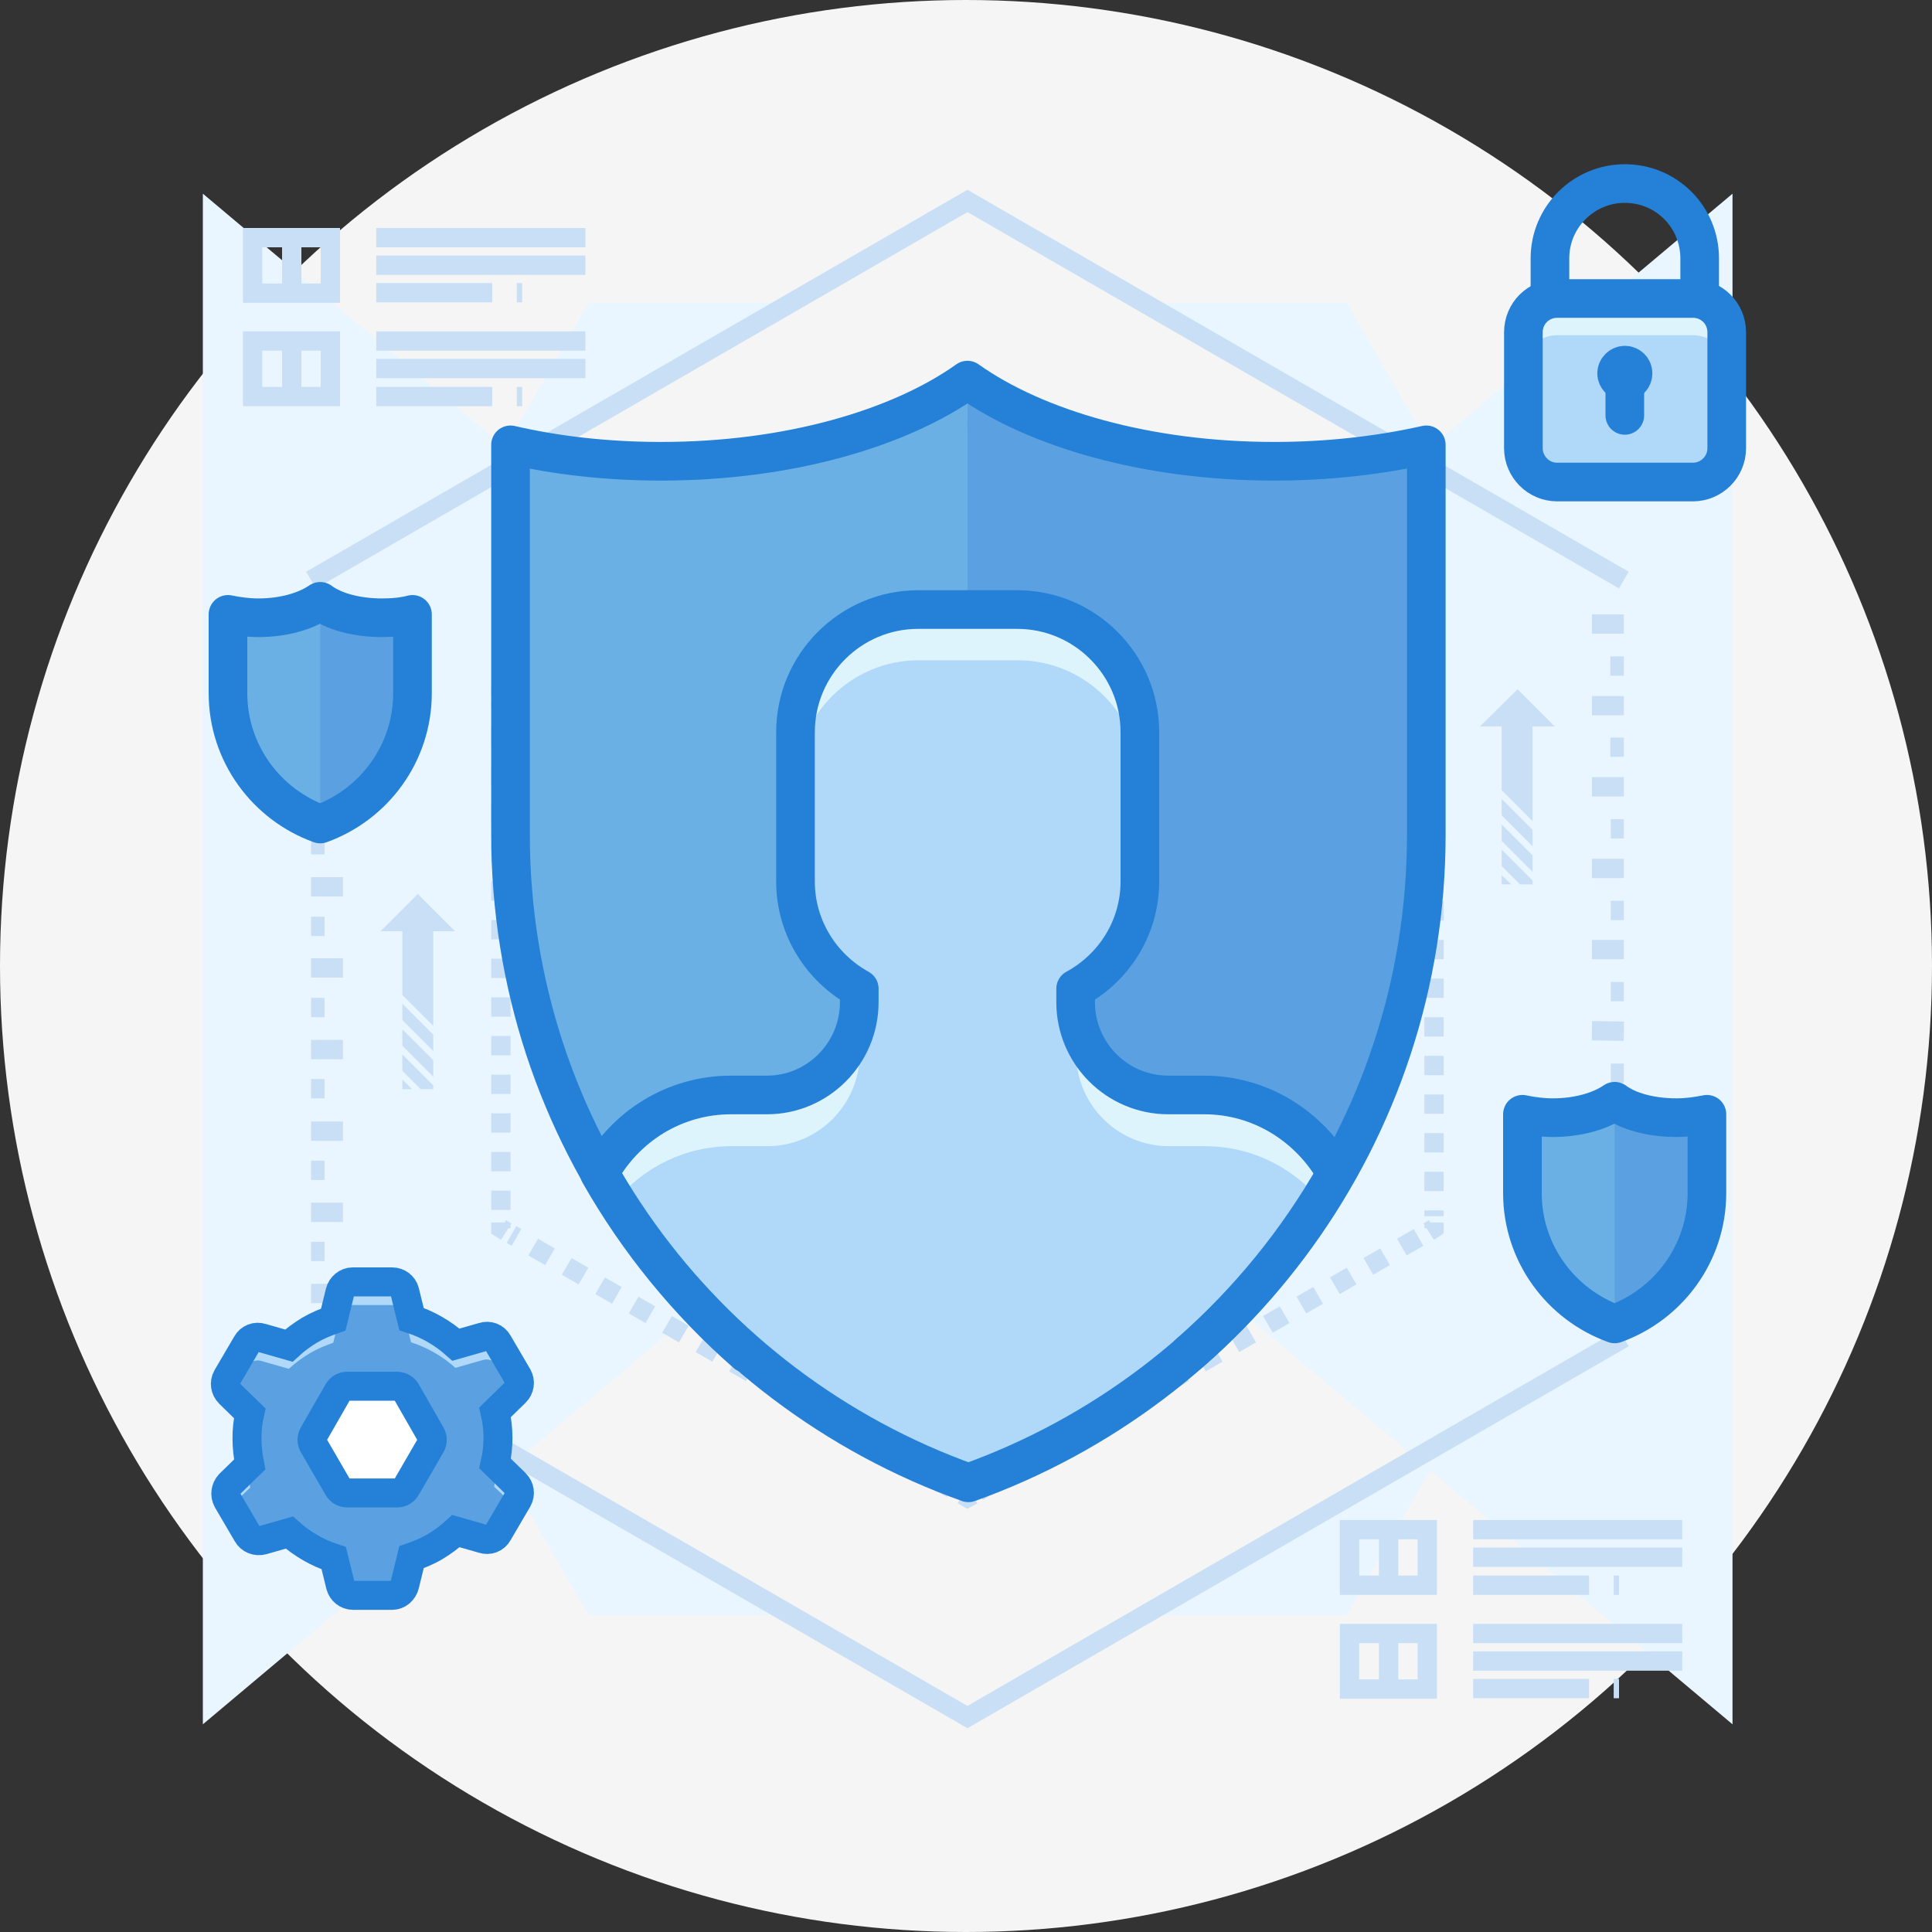 <?xml version="1.0" encoding="utf-8"?>
<!-- Generator: Adobe Illustrator 22.1.0, SVG Export Plug-In . SVG Version: 6.00 Build 0)  -->
<svg version="1.0" id="Layer_1" xmlns="http://www.w3.org/2000/svg" xmlns:xlink="http://www.w3.org/1999/xlink" x="0px" y="0px"
	 viewBox="0 0 400 400" style="enable-background:new 0 0 400 400;" xml:space="preserve">
<rect x="0" y="0" width="400" height="400" fill="#333333" stroke="none"/>
<style type="text/css">
	.st0{fill:#F5F5F5;}
	.st1{fill:#E9F6FF;}
	.st2{fill:none;stroke:#C8DFF5;stroke-width:4;stroke-miterlimit:10;}
	.st3{fill:none;stroke:#C8DFF5;stroke-width:4;stroke-miterlimit:10;stroke-dasharray:4.001,4.001;}
	.st4{fill:none;stroke:#C8DFF5;stroke-width:4;stroke-miterlimit:10;stroke-dasharray:4,4;}
	.st5{fill:none;stroke:#C8DFF5;stroke-width:4;stroke-miterlimit:10;stroke-dasharray:4.001,4.001;}
	.st6{fill:#5BA1E1;}
	.st7{fill:#6AB0E5;}
	.st8{fill:#DEF4FC;}
	.st9{fill:#AFD8F9;}
	.st10{fill:none;stroke:#2481D7;stroke-width:8;stroke-linecap:round;stroke-linejoin:round;stroke-miterlimit:10;}
	.st11{fill:#FFFFFF;}
	.st12{fill:none;stroke:#2481D7;stroke-width:6;stroke-linecap:round;stroke-miterlimit:10;}
	.st13{fill:#C8DFF5;}
</style>
<g>
	<g>
		<g>
			<g>
				<circle class="st0" cx="200" cy="200" r="200"/>
			</g>
		</g>
	</g>
</g>
<g>
	<g>
		<g>
			<polygon class="st1" points="200.3,223.9 200.3,173.2 358.7,40.1 358.7,357 			"/>
			<polygon class="st1" points="200.4,173.2 200.4,223.9 42,357 42,40.1 			"/>
		</g>
		<g>
			<g>
				<g>
					<polygon class="st1" points="163.9,62.7 121.9,62.7 100.8,99 					"/>
					<polygon class="st1" points="299.8,99 278.8,62.7 236.7,62.7 					"/>
					<polygon class="st1" points="236.7,334.4 278.8,334.4 299.8,298 					"/>
					<polygon class="st1" points="100.8,298 121.9,334.4 163.9,334.4 					"/>
				</g>
				<polyline class="st2" points="336.2,277 200.3,355.5 64.4,277 				"/>
				<polyline class="st2" points="64.4,120.1 200.3,41.6 336.2,120.1 				"/>
				<g>
					<g>
						<polyline class="st2" points="296.9,253.1 296.9,254.3 295.8,255 						"/>
						<line class="st3" x1="293.7" y1="256.2" x2="202.5" y2="308.8"/>
						<polyline class="st2" points="201.4,309.5 200.3,310.1 199.3,309.5 						"/>
						<line class="st4" x1="197" y1="308.2" x2="105.9" y2="255.6"/>
						<polyline class="st2" points="104.8,255 103.7,254.3 103.7,253.1 						"/>
						<line class="st5" x1="103.7" y1="250.5" x2="103.7" y2="145.3"/>
						<polyline class="st2" points="103.7,144 103.7,142.8 104.8,142.1 						"/>
						<line class="st5" x1="107" y1="140.9" x2="198.1" y2="88.2"/>
						<polyline class="st2" points="199.3,87.6 200.3,86.9 201.4,87.6 						"/>
						<line class="st3" x1="203.6" y1="88.8" x2="294.8" y2="141.5"/>
						<polyline class="st2" points="295.8,142.1 296.9,142.8 296.9,144 						"/>
						<line class="st4" x1="296.9" y1="146.6" x2="296.9" y2="251.8"/>
					</g>
				</g>
			</g>
			<g>
				<g>
					<g>
						<line class="st2" x1="336.2" y1="129.2" x2="329.6" y2="129.2"/>
						<line class="st2" x1="336.2" y1="137.9" x2="333.4" y2="137.9"/>
					</g>
					<g>
						<line class="st2" x1="336.2" y1="146.1" x2="329.6" y2="146.1"/>
						<line class="st2" x1="336.2" y1="154.7" x2="333.4" y2="154.7"/>
					</g>
					<g>
						<line class="st2" x1="336.2" y1="162.9" x2="329.6" y2="162.9"/>
						<line class="st2" x1="336.2" y1="171.6" x2="333.5" y2="171.6"/>
					</g>
					<g>
						<line class="st2" x1="336.2" y1="179.8" x2="329.6" y2="179.8"/>
						<line class="st2" x1="336.2" y1="188.5" x2="333.5" y2="188.5"/>
					</g>
					<g>
						<line class="st2" x1="336.2" y1="196.6" x2="329.6" y2="196.6"/>
						<line class="st2" x1="336.2" y1="205.3" x2="333.5" y2="205.3"/>
					</g>
					<g>
						<line class="st2" x1="336.2" y1="213.5" x2="329.6" y2="213.4"/>
						<line class="st2" x1="336.2" y1="222.2" x2="333.5" y2="222.2"/>
					</g>
				</g>
				<g>
					<g>
						<line class="st2" x1="64.4" y1="267.8" x2="71" y2="267.8"/>
						<line class="st2" x1="64.4" y1="259.1" x2="67.2" y2="259.1"/>
					</g>
					<g>
						<line class="st2" x1="64.4" y1="251" x2="71" y2="251"/>
						<line class="st2" x1="64.4" y1="242.3" x2="67.2" y2="242.3"/>
					</g>
					<g>
						<line class="st2" x1="64.4" y1="234.2" x2="71" y2="234.2"/>
						<line class="st2" x1="64.4" y1="225.4" x2="67.2" y2="225.4"/>
					</g>
					<g>
						<line class="st2" x1="64.4" y1="217.3" x2="71" y2="217.3"/>
						<line class="st2" x1="64.4" y1="208.6" x2="67.2" y2="208.6"/>
					</g>
					<g>
						<line class="st2" x1="64.4" y1="200.4" x2="71" y2="200.4"/>
						<line class="st2" x1="64.4" y1="191.8" x2="67.2" y2="191.8"/>
					</g>
					<g>
						<line class="st2" x1="64.4" y1="183.6" x2="71" y2="183.6"/>
						<line class="st2" x1="64.4" y1="174.9" x2="67.2" y2="174.9"/>
					</g>
				</g>
			</g>
		</g>
		<g>
			<g>
				<g>
					<path class="st6" d="M263.8,95.5c-26.2,0-49.3-6.7-63.5-16.8c-14.2,10.1-37.3,16.8-63.4,16.8c-11.2,0-21.7-1.2-31.2-3.4v80.7
						c0,61.9,39.6,114.5,94.8,134.2c55.1-19.7,94.8-72.3,94.8-134.2V92.1C285.5,94.3,274.9,95.5,263.8,95.5z"/>
				</g>
				<path class="st7" d="M200.3,78.7c-14.2,10.1-37.3,16.8-63.4,16.8c-11.2,0-21.7-1.2-31.2-3.4v80.7c0,61.9,39.6,114.5,94.7,134.2
					L200.3,78.7L200.3,78.7z"/>
				<path class="st8" d="M246.2,280.2c12.1-10.6,22.4-23.2,30.4-37.3c-5.4-9.6-15.5-16.2-27.3-16.2h-7.4c-10.6,0-19.2-8.6-19.2-19.2
					v-2.8c7.9-4.3,13.3-12.6,13.3-22.2v-30.9c0-14-11.4-25.4-25.4-25.4h-20.5c-14,0-25.4,11.4-25.4,25.4v30.9
					c0,9.6,5.4,17.9,13.2,22.2v2.8c0,10.6-8.6,19.2-19.1,19.2h-7.4c-11.8,0-21.9,6.5-27.3,16.2c8,14.1,18.3,26.7,30.4,37.3"/>
				<path class="st9" d="M178,204.8v2.8c0,2.4-0.4,4.8-1.3,6.9c0.4,0.3,0.8,0.5,1.3,0.8v2.8c0,10.6-8.6,19.2-19.1,19.2h-7.4
					c-9.7,0-18.3,4.4-24,11.3c7.4,11.9,16.5,22.6,27.1,31.7h91.7c10.5-9.1,19.6-19.8,27.1-31.7c-5.7-6.9-14.3-11.3-24-11.3H242
					c-10.6,0-19.2-8.6-19.2-19.2v-2.8c0.4-0.3,0.8-0.5,1.3-0.8c-0.8-2.2-1.3-4.4-1.3-6.9v-2.8c7.9-4.3,13.3-12.6,13.3-22.2v-20.5
					c0-14-11.4-25.4-25.4-25.4h-20.5c-14,0-25.4,11.4-25.4,25.4v20.5C164.6,192.2,170,200.4,178,204.8z"/>
				<path class="st9" d="M126.2,246.6c16.9,27.8,43,49.4,74.2,60.5c31.1-11.1,57.2-32.6,74.2-60.5H126.2z"/>
			</g>
			<g>
				<g>
					<path class="st10" d="M263.8,95.5c-26.2,0-49.3-6.7-63.5-16.8c-14.2,10.1-37.3,16.8-63.4,16.8c-11.2,0-21.7-1.2-31.2-3.4v80.7
						c0,61.9,39.6,114.5,94.8,134.2c55.1-19.7,94.8-72.3,94.8-134.2V92.1C285.5,94.3,274.9,95.5,263.8,95.5z"/>
				</g>
				<path class="st10" d="M246.2,280.2c12.1-10.6,22.4-23.2,30.4-37.3c-5.4-9.6-15.5-16.2-27.3-16.2h-7.4
					c-10.6,0-19.2-8.6-19.2-19.2v-2.8c7.9-4.3,13.3-12.6,13.3-22.2v-30.9c0-14-11.4-25.4-25.4-25.4h-20.5c-14,0-25.4,11.4-25.4,25.4
					v30.9c0,9.6,5.4,17.9,13.2,22.2v2.8c0,10.6-8.6,19.2-19.1,19.2h-7.4c-11.8,0-21.9,6.5-27.3,16.2c8,14.1,18.3,26.7,30.4,37.3"/>
			</g>
		</g>
		<g>
			<g>
				<g>
					<path class="st6" d="M79.1,127.9c-5.3,0-10-1.3-12.8-3.4c-2.9,2-7.5,3.4-12.8,3.4c-2.2,0-4.4-0.3-6.3-0.7v16.3
						c0,12.5,8,23.1,19.1,27.1c11.1-4,19.1-14.6,19.1-27.1v-16.3C83.5,127.7,81.4,127.9,79.1,127.9z"/>
				</g>
				<path class="st7" d="M66.3,124.5L66.3,124.5c-2.9,2-7.5,3.4-12.8,3.4c-2.2,0-4.4-0.3-6.3-0.7v16.3c0,12.5,8,23.1,19.1,27.1l0,0
					V124.5z"/>
				<g>
					<path class="st10" d="M79.1,127.9c-5.3,0-10-1.3-12.8-3.4c-2.9,2-7.5,3.4-12.8,3.4c-2.2,0-4.4-0.3-6.3-0.7v16.3
						c0,12.5,8,23.1,19.1,27.1c11.1-4,19.1-14.6,19.1-27.1v-16.3C83.5,127.7,81.4,127.9,79.1,127.9z"/>
				</g>
			</g>
			<g>
				<g>
					<path class="st6" d="M347.1,231.4c-5.3,0-10-1.3-12.8-3.4c-2.9,2-7.5,3.4-12.8,3.4c-2.2,0-4.4-0.3-6.3-0.7V247
						c0,12.5,8,23.1,19.1,27.1c11.1-4,19.1-14.6,19.1-27.1v-16.3C351.4,231.1,349.3,231.4,347.1,231.4z"/>
				</g>
				<path class="st7" d="M334.3,228L334.3,228c-2.9,2-7.5,3.4-12.8,3.4c-2.2,0-4.4-0.3-6.3-0.7V247c0,12.5,8,23.1,19.1,27.1l0,0V228
					z"/>
				<g>
					<path class="st10" d="M347.1,231.4c-5.3,0-10-1.3-12.8-3.4c-2.9,2-7.5,3.4-12.8,3.4c-2.2,0-4.4-0.3-6.3-0.7V247
						c0,12.5,8,23.1,19.1,27.1c11.1-4,19.1-14.6,19.1-27.1v-16.3C351.4,231.1,349.3,231.4,347.1,231.4z"/>
				</g>
			</g>
		</g>
		<g>
			<g>
				<g>
					<g>
						<g>
							<g>
								<path class="st9" d="M81.2,330.3h-8.1c-1.3,0-2.3-0.9-2.6-2l-1.4-5.7c-3.4-1.1-6.5-2.9-9.2-5.3l-5.6,1.6
									c-1.2,0.3-2.5-0.2-3.1-1.3l-4.1-7c-0.6-1.1-0.4-2.4,0.4-3.3l4.2-4.1c-0.7-3.5-0.8-7.1,0-10.6l-4.2-4.1
									c-0.9-0.9-1.1-2.2-0.5-3.3l4.1-7c0.6-1.1,1.9-1.6,3.1-1.2l5.6,1.6c1.3-1.2,2.8-2.3,4.3-3.2c1.5-0.9,3.2-1.6,4.9-2.2l1.4-5.7
									c0.3-1.2,1.4-2.1,2.6-2.1h8.2l0,0c1.2,0,2.3,0.8,2.6,2l1.4,5.7c3.4,1.1,6.5,2.9,9.2,5.3l5.6-1.6c1.2-0.4,2.5,0.1,3.1,1.2
									l4.1,7c0.6,1.1,0.4,2.4-0.5,3.3l-4.2,4.1c0.8,3.5,0.8,7.1,0,10.6l4.2,4.1c0.9,0.9,1.1,2.2,0.5,3.3l-4.1,7
									c-0.6,1.1-1.9,1.6-3.1,1.2l-5.6-1.6c-1.3,1.2-2.8,2.3-4.3,3.2c-1.5,0.9-3.2,1.6-4.9,2.2l-1.4,5.7
									C83.5,329.4,82.4,330.3,81.2,330.3z"/>
							</g>
						</g>
						<path class="st6" d="M51.2,317.6c0.6,1.1,1.9,1.6,3.1,1.3l5.6-1.6c2.7,2.4,5.8,4.2,9.2,5.3l1.4,5.7c0.3,1.2,1.4,2,2.6,2h8
							c1.3,0,2.3-0.9,2.6-2l1.4-5.7c1.7-0.6,3.4-1.3,4.9-2.2c1.5-0.9,3-2,4.3-3.2l5.6,1.6c1.2,0.3,2.5-0.2,3.1-1.2l3.4-5.9l-4.1-3.9
							c0.3-1.3,0.4-2.7,0.5-4.1l-0.5-0.5c0.2-1,0.3-2,0.4-3c-0.1-1-0.3-2-0.4-3l0.5-0.5c-0.1-1.3-0.3-2.7-0.5-4.1l4.1-3.9l-3.4-5.9
							c-0.6-1.1-1.9-1.6-3.1-1.2l-5.6,1.6c-2.7-2.4-5.8-4.2-9.2-5.3l-1.4-5.7c-0.3-1.2-1.4-2-2.6-2l0,0h-8.1c-1.3,0-2.3,0.8-2.6,2.1
							l-1.4,5.7c-1.7,0.6-3.4,1.3-4.9,2.2c-1.5,0.9-3,2-4.3,3.2l-5.6-1.6c-1.2-0.4-2.5,0.1-3.1,1.2l-3.4,5.9l4.1,3.9
							c-0.3,1.3-0.4,2.7-0.5,4.1l0.5,0.5c-0.2,1-0.4,2-0.4,3c0.1,1,0.3,2,0.4,3l-0.5,0.5c0.1,1.3,0.3,2.7,0.5,4.1l-4.1,3.9
							L51.2,317.6z"/>
						<g>
							<path class="st11" d="M84.1,288.1l5.1,8.9c0.4,0.7,0.4,1.5,0,2.2l-5.1,8.8c-0.4,0.7-1.1,1.1-1.9,1.1H71.9
								c-0.8,0-1.5-0.4-1.9-1.1l-5.1-8.8c-0.4-0.7-0.4-1.5,0-2.2l5.1-8.9c0.4-0.7,1.1-1.1,1.9-1.1h10.2
								C83,287,83.7,287.4,84.1,288.1z"/>
						</g>
					</g>
				</g>
				<g>
					<g>
						<g>
							<g>
								<path class="st12" d="M81.2,330.3h-8.1c-1.3,0-2.3-0.9-2.6-2l-1.4-5.7c-3.4-1.1-6.5-2.9-9.2-5.3l-5.6,1.6
									c-1.2,0.3-2.5-0.2-3.1-1.3l-4.1-7c-0.6-1.1-0.4-2.4,0.4-3.3l4.2-4.1c-0.7-3.5-0.8-7.1,0-10.6l-4.2-4.1
									c-0.9-0.9-1.1-2.2-0.5-3.3l4.1-7c0.6-1.1,1.9-1.6,3.1-1.2l5.6,1.6c1.3-1.2,2.8-2.3,4.3-3.2c1.5-0.9,3.2-1.6,4.9-2.2l1.4-5.7
									c0.3-1.2,1.4-2.1,2.6-2.1h8.2l0,0c1.2,0,2.3,0.8,2.6,2l1.4,5.7c3.4,1.1,6.5,2.9,9.2,5.3l5.6-1.6c1.2-0.4,2.5,0.1,3.1,1.2
									l4.1,7c0.6,1.1,0.4,2.4-0.5,3.3l-4.2,4.1c0.8,3.5,0.8,7.1,0,10.6l4.2,4.1c0.9,0.9,1.1,2.2,0.5,3.3l-4.1,7
									c-0.6,1.1-1.9,1.6-3.1,1.2l-5.6-1.6c-1.3,1.2-2.8,2.3-4.3,3.2c-1.5,0.9-3.2,1.6-4.9,2.2l-1.4,5.7
									C83.5,329.4,82.4,330.3,81.2,330.3z"/>
							</g>
						</g>
						<g>
							<path class="st12" d="M84.1,288.1l5.1,8.9c0.4,0.7,0.4,1.5,0,2.2l-5.1,8.8c-0.4,0.7-1.1,1.1-1.9,1.1H71.9
								c-0.8,0-1.5-0.4-1.9-1.1l-5.1-8.8c-0.4-0.7-0.4-1.5,0-2.2l5.1-8.9c0.4-0.7,1.1-1.1,1.9-1.1h10.2
								C83,287,83.7,287.4,84.1,288.1z"/>
						</g>
					</g>
				</g>
			</g>
		</g>
		<g>
			<g>
				<g>
					<g>
						<polygon class="st13" points="89.7,225.5 87.1,225.5 83.3,221.7 83.3,218.3 89.7,224.7 						"/>
						<polygon class="st13" points="85.3,225.5 83.3,225.5 83.3,223.5 						"/>
						<polygon class="st13" points="89.7,222.9 83.3,216.5 83.3,213.1 89.7,219.5 						"/>
						<polygon class="st13" points="89.7,212.4 83.3,206 83.3,192.8 78.8,192.8 86.5,185.1 94.2,192.8 89.7,192.8 						"/>
						<polygon class="st13" points="89.7,217.6 83.3,211.2 83.3,207.8 89.7,214.2 						"/>
					</g>
				</g>
			</g>
			<g>
				<g>
					<g>
						<polygon class="st13" points="317.3,183.1 314.7,183.1 310.9,179.3 310.9,175.9 317.3,182.3 						"/>
						<polygon class="st13" points="312.9,183.1 310.9,183.1 310.9,181.2 						"/>
						<polygon class="st13" points="317.3,180.5 310.9,174.1 310.9,170.7 317.3,177.1 						"/>
						<polygon class="st13" points="317.3,170 310.9,163.6 310.9,150.4 306.4,150.4 314.2,142.7 321.9,150.4 317.3,150.4 						"/>
						<polygon class="st13" points="317.3,175.2 310.9,168.8 310.9,165.4 317.3,171.8 						"/>
					</g>
				</g>
			</g>
		</g>
		<g>
			<g>
				<path class="st8" d="M357.5,92.8c0,3.9-3.2,7-7,7h-28.1c-3.9,0-7-3.2-7-7v-24c0-3.9,3.1-7,7-7h28.1c3.9,0,7,3.1,7,7V92.8z"/>
				<path class="st9" d="M350.5,69.4h-28.1c-3.9,0-7,3.1-7,7v16.4c0,3.9,3.1,7,7,7h28.1c3.9,0,7-3.2,7-7V76.4
					C357.5,72.5,354.4,69.4,350.5,69.4z"/>
				<g>
					<path class="st9" d="M338.1,77.3c0,1-0.8,1.7-1.7,1.7s-1.7-0.8-1.7-1.7c0-0.9,0.8-1.7,1.7-1.7S338.1,76.3,338.1,77.3z"/>
				</g>
			</g>
			<g>
				<path class="st10" d="M357.5,92.8c0,3.9-3.2,7-7,7h-28.1c-3.9,0-7-3.2-7-7v-24c0-3.9,3.1-7,7-7h28.1c3.9,0,7,3.1,7,7V92.8z"/>
				<g>
					<path class="st10" d="M338.1,77.3c0,1-0.8,1.7-1.7,1.7s-1.7-0.8-1.7-1.7c0-0.9,0.8-1.7,1.7-1.7S338.1,76.3,338.1,77.3z"/>
					<line class="st10" x1="336.4" y1="86" x2="336.4" y2="78.9"/>
				</g>
				<path class="st10" d="M320.9,60.6v-7.1c0-8.6,7-15.5,15.5-15.5l0,0c8.6,0,15.5,6.9,15.5,15.5v7.1"/>
			</g>
		</g>
		<g>
			<g>
				<g>
					<rect x="279.4" y="316.7" class="st2" width="16.1" height="11.5"/>
					<line class="st2" x1="305" y1="316.7" x2="348.3" y2="316.7"/>
					<line class="st2" x1="305" y1="322.4" x2="348.3" y2="322.4"/>
					<line class="st2" x1="305" y1="328.2" x2="329" y2="328.2"/>
					<line class="st2" x1="334.1" y1="328.2" x2="335.2" y2="328.2"/>
					<line class="st2" x1="287.5" y1="316.7" x2="287.5" y2="328.2"/>
				</g>
				<g>
					<rect x="279.4" y="338.2" class="st2" width="16.1" height="11.5"/>
					<line class="st2" x1="305" y1="338.2" x2="348.3" y2="338.2"/>
					<line class="st2" x1="305" y1="343.9" x2="348.3" y2="343.9"/>
					<line class="st2" x1="305" y1="349.6" x2="329" y2="349.6"/>
					<line class="st2" x1="334.1" y1="349.6" x2="335.2" y2="349.6"/>
					<line class="st2" x1="287.5" y1="338.2" x2="287.5" y2="349.6"/>
				</g>
			</g>
			<g>
				<g>
					<rect x="52.3" y="49.2" class="st2" width="16.1" height="11.5"/>
					<line class="st2" x1="77.9" y1="49.2" x2="121.2" y2="49.2"/>
					<line class="st2" x1="77.9" y1="54.9" x2="121.2" y2="54.9"/>
					<line class="st2" x1="77.9" y1="60.6" x2="101.9" y2="60.6"/>
					<line class="st2" x1="107" y1="60.6" x2="108.1" y2="60.6"/>
					<line class="st2" x1="60.4" y1="49.2" x2="60.4" y2="60.6"/>
				</g>
				<g>
					<rect x="52.3" y="70.6" class="st2" width="16.1" height="11.5"/>
					<line class="st2" x1="77.9" y1="70.6" x2="121.2" y2="70.6"/>
					<line class="st2" x1="77.9" y1="76.3" x2="121.2" y2="76.3"/>
					<line class="st2" x1="77.9" y1="82.1" x2="101.9" y2="82.1"/>
					<line class="st2" x1="107" y1="82.1" x2="108.1" y2="82.1"/>
					<line class="st2" x1="60.4" y1="70.6" x2="60.4" y2="82.1"/>
				</g>
			</g>
		</g>
	</g>
</g>
</svg>
